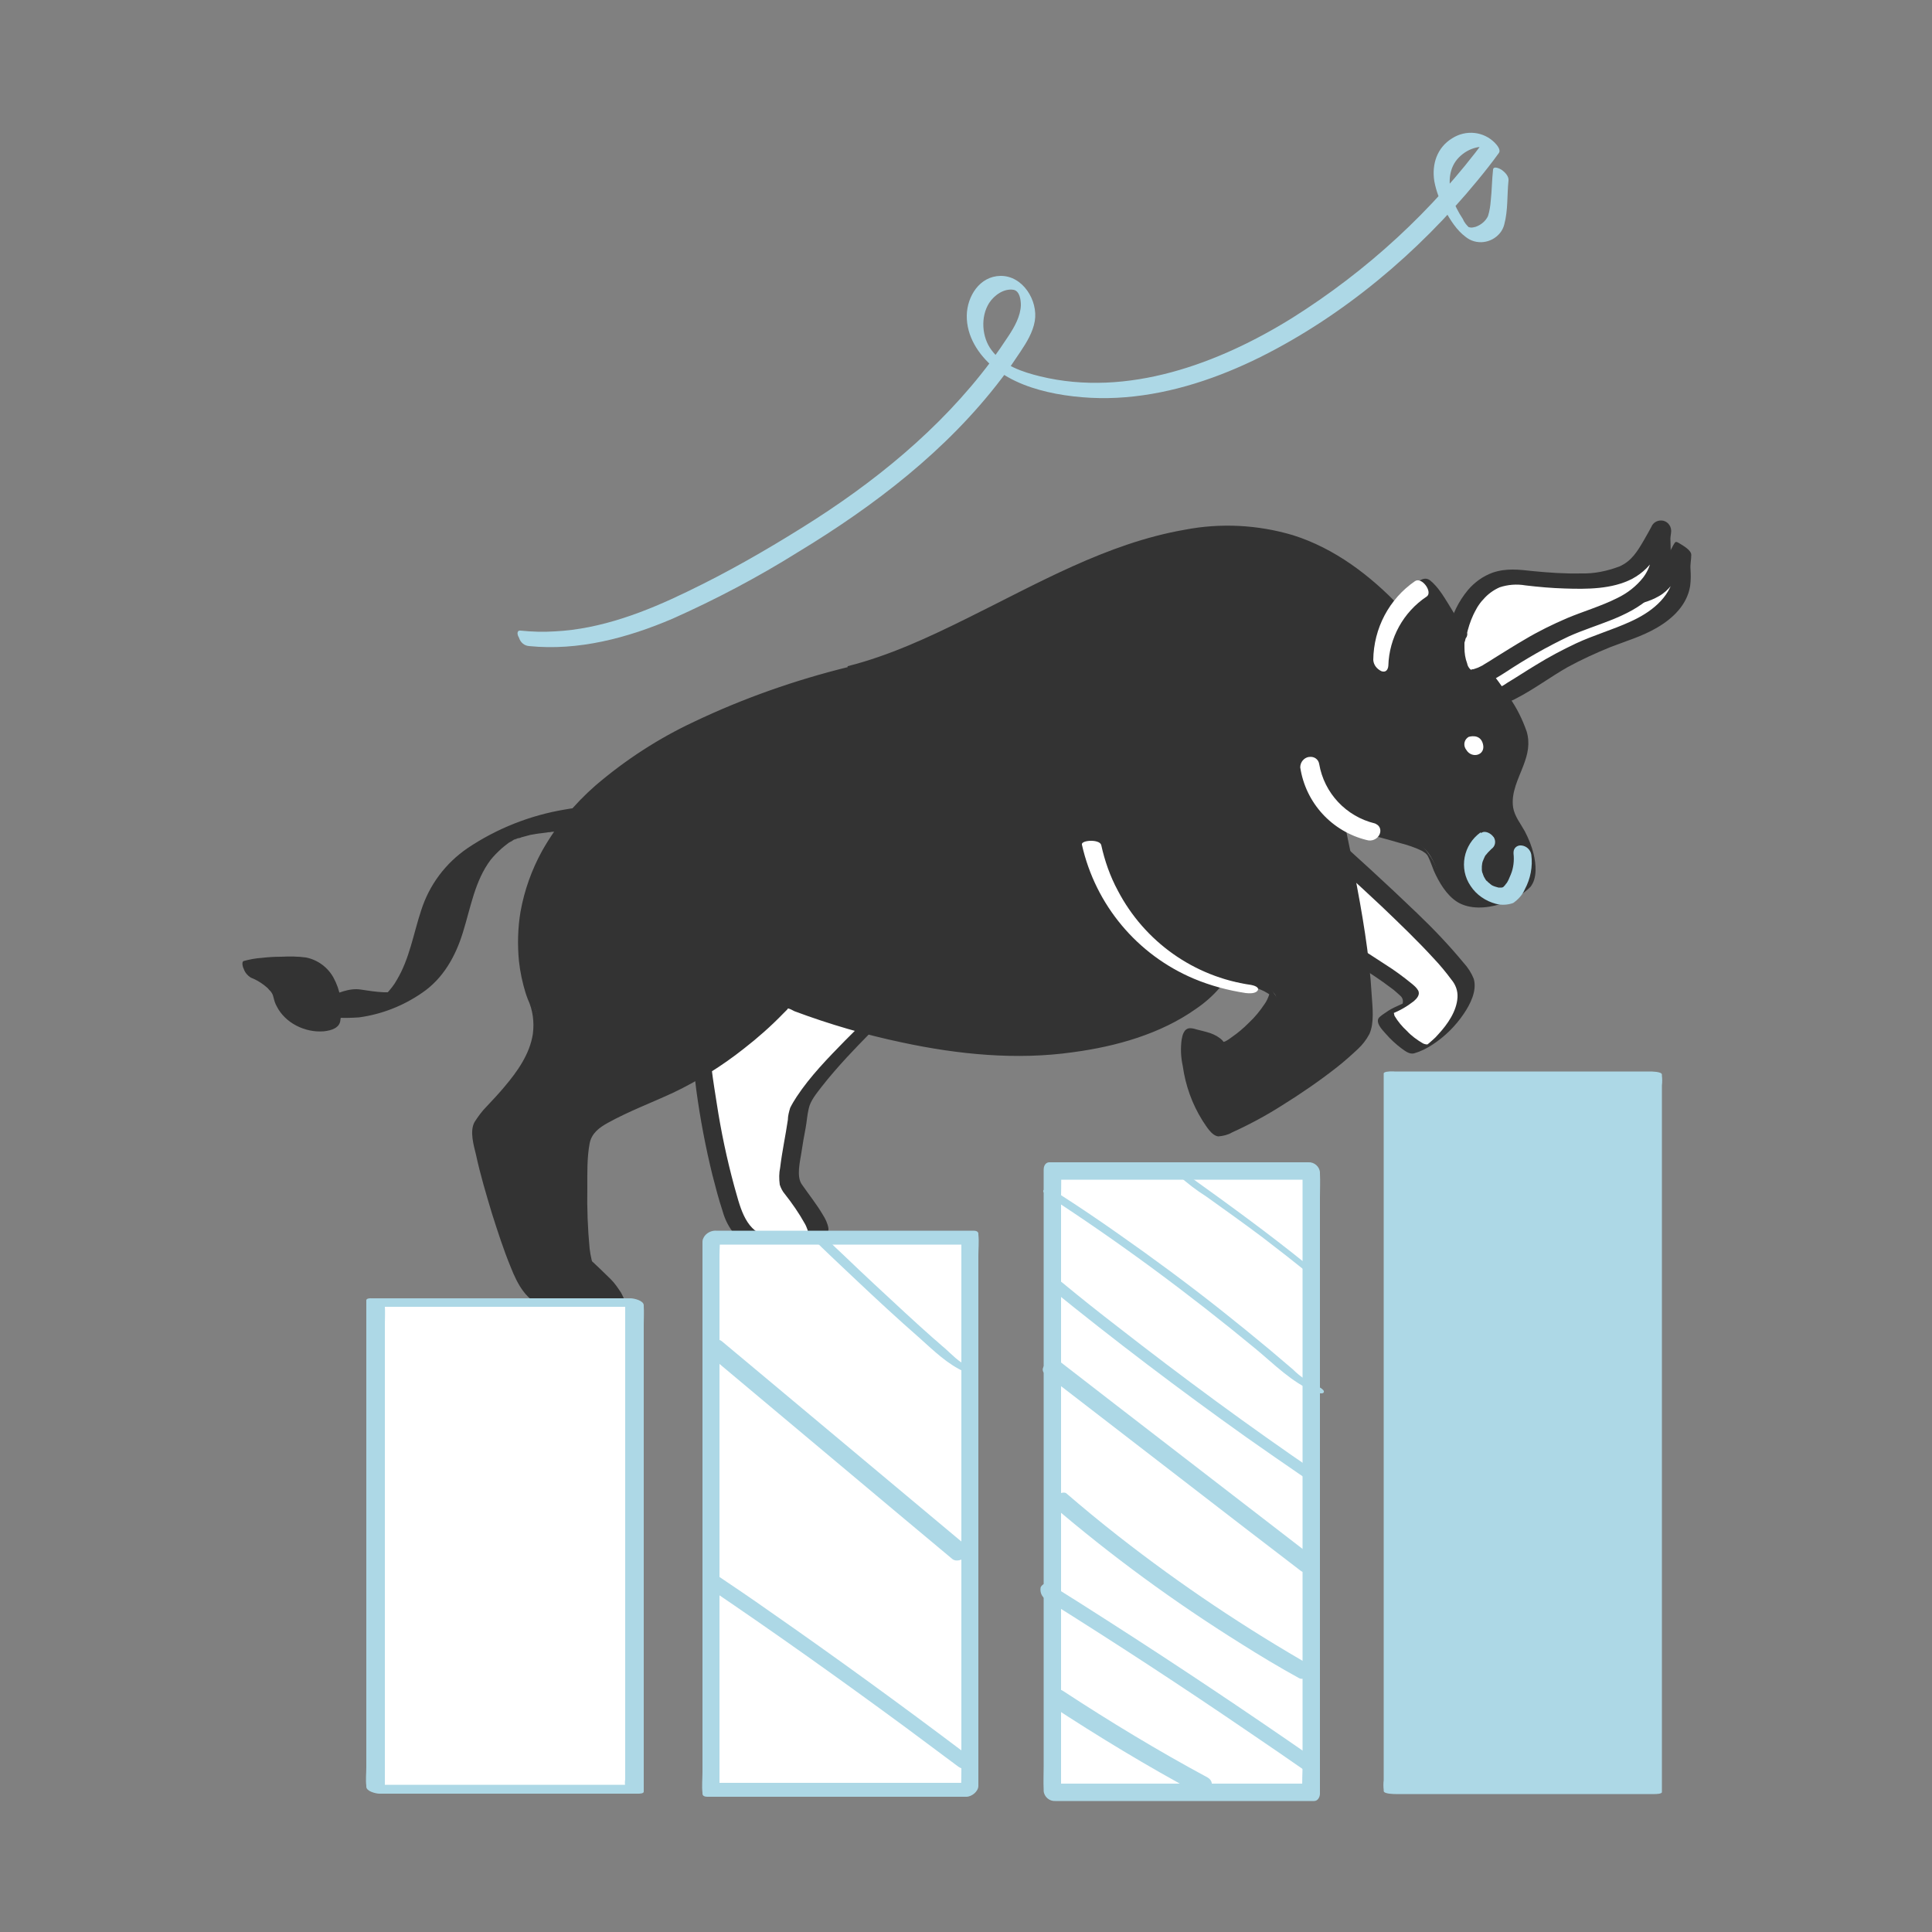 <svg transform="scale(1)" version="1.1" id="J6KQ4FGbCx" xmlns="http://www.w3.org/2000/svg" xmlns:xlink="http://www.w3.org/1999/xlink" x="0px" y="0px" viewBox="0 0 500 500" xml:space="preserve" class="pbimage_pbimage__wrapper__image__0LEis false"><rect x="0" y="0" width="500" height="500" fill="#808080" stroke="none"/><title>Bull Market</title><style type="text/css"> .st0{fill:#FFFFFF;} .st1{fill:#222;} .st2{fill:LIGHTBLUE;}
 .st2{fill:LIGHTBLUE;}
 .st1{fill:#333;}
 .st0{fill:#FFFFFF;}</style><g id="bull"><path class="st0" d="M229.4,261c0,0-22.1,21.1-22.8,26.7s-3.4,16.9-2.1,19s10.3,12.8,6.2,13.3s-14.4,4.4-19.2-2.2
		s-11.8-45.2-9.9-51.9s22.9-21.7,22.9-21.7L229.4,261z" fill="#FFFFFF"></path><path class="st1" d="M227.4,260.7c-2.9,2.8-5.8,5.7-8.7,8.6c-4.4,4.5-9,9.2-12.5,14.5c-0.6,0.9-1.2,1.9-1.7,2.9
		c-0.3,1-0.6,2.1-0.6,3.1c-0.6,4.1-1.5,8.2-2,12.4c-0.3,1.4-0.3,2.9-0.1,4.4c0.3,0.9,0.7,1.7,1.3,2.4c1.9,2.4,3.7,5,5.2,7.7
		c0.3,0.5,0.5,1.1,0.7,1.6c0.1,0.4,0.1,1,0.2,1.2c0,0,0,0.3,0,0.1v-0.1c0.4-0.4,0.9-0.6,1.4-0.7c0.7-0.3,0.1,0-0.2,0
		c-0.9,0.1-1.7,0.4-2.6,0.5c-0.1,0-0.6,0.1-0.2,0l-0.5,0.1l-1.3,0.3c-1,0.2-1.9,0.3-2.9,0.4c-1.6,0.2-3.3,0.1-4.9-0.3
		c-5.4-1.6-6.6-8.1-8-12.9c-1.9-7-3.4-14.1-4.5-21.3c-0.9-5.8-2-11.9-1.8-17.8c0-1.7,0.6-3.4,1.6-4.9c1.9-2.5,4.1-4.8,6.5-6.9
		c4.4-3.9,9-7.6,13.8-11l0.9-0.6l-4.1,0.6l21.8,14.7l3.1,2.1c1,0.5,2.2,0.4,3.2-0.1c0.4-0.1,2.2-1.2,1.3-1.7l-21.7-14.6l-3.1-2.1
		c-1.2-0.8-3.1-0.1-4.1,0.6c-3.9,2.8-7.7,5.7-11.3,8.7c-2.8,2.3-5.5,4.8-8,7.4c-1.6,1.8-3.6,3.9-4.2,6.3c-0.4,2-0.4,4.1-0.2,6.2
		c0.2,3.2,0.6,6.4,1,9.6c1,7.4,2.4,14.8,4.2,22.1c0.8,3.1,1.6,6.2,2.6,9.2c0.6,2.2,1.6,4.2,3.1,6c2.9,3.1,7.4,3.6,11.4,3.2
		c1.9-0.2,3.9-0.5,5.8-0.9l1.5-0.3l0.7-0.1c0.7-0.1,1.4-0.2,2.1-0.4c1.5-0.4,2.9-1.3,2.8-3c-0.2-1.3-0.8-2.5-1.5-3.6
		c-1.6-2.7-3.6-5.2-5.4-7.8c-1.4-2-0.5-5.7-0.1-8.2c0.3-2.1,0.7-4.3,1.1-6.4c0.3-1.6,0.4-3.4,0.8-5c0.4-2,2-3.9,3.3-5.6
		c2.1-2.7,4.3-5.2,6.6-7.7c3.8-4.1,7.8-8.1,11.6-11.8l0.7-0.7c0.7-0.7,0.6-1.3-0.4-1.5C229.7,259.6,228.4,260,227.4,260.7z" fill="#333"></path><path class="st0" d="M340,215.3c0,0,37.6,32.8,39.3,39.6c1.6,6.8-9.5,17.5-12.3,16.5s-9-7.3-8.2-8.7s7.2-2.3,6.4-5.1
		s-22.1-15.4-22.1-15.4L340,215.3z" fill="#FFFFFF"></path><path class="st1" d="M337.8,216.6c6.7,5.9,13.3,11.9,19.8,18c4.6,4.4,9.2,8.8,13.5,13.5c1.6,1.7,3.1,3.5,4.5,5.4
		c1.1,1.3,1.7,2.9,1.6,4.6c-0.2,3.6-2.6,7-4.9,9.5c-0.5,0.6-1.1,1.2-1.7,1.7l-0.8,0.7l-0.4,0.3c-0.4,0.3,0.2,0-0.2,0.2
		c0.1-0.1,0.3-0.2,0.4-0.3c-0.4,0.2,0,0,0.1,0s0,0-0.3,0.1c-0.4,0-0.8-0.1-1.2-0.3c-1.5-0.9-2.9-1.9-4.1-3.2
		c-1.2-1.1-2.3-2.4-3.2-3.9c-0.1-0.3-0.2-1-0.3-1.2c0,0-1.5,0.8-1.6,1.1s-0.2,0.1,0.1,0l1-0.4c2.1-0.8,4-1.9,5.8-3.3
		c0.8-0.7,1.7-1.7,1.1-2.8c-0.4-0.7-1-1.2-1.6-1.7c-2.2-1.8-4.5-3.5-6.9-5c-2.7-1.8-5.4-3.5-8.1-5.2l-3.2-2
		c-0.6-0.3-1.3-0.7-1.8-1.1c-0.6-0.5-0.4-1.6-0.5-2.4l-0.9-7.8l-1.9-16l-0.1-1c0-0.3-2.2,0.9-2.4,1
		C339.3,215.2,337.7,216,337.8,216.6l1.5,13.1l1.1,9l0.4,3.2c0,0.5,0,1,0.2,1.5c0.1,0.2,0.5,0.3,0.7,0.4l2.4,1.4
		c2.6,1.6,5.2,3.2,7.8,4.9c2.7,1.8,5.4,3.5,8,5.5c0.9,0.6,1.7,1.4,2.5,2.1c0.6,0.5,0.8,1.3,0.6,2c0,0.1-0.2,0.3-0.2,0.3l0.7-0.5
		c0.4-0.3,0,0-0.2,0.1c-0.8,0.4-1.6,0.7-2.4,1.1c-1.1,0.5-2.1,1.2-3.1,1.9c-0.5,0.4-1.2,0.8-1.2,1.5c-0.1,1.2,1.3,2.6,2,3.4
		c1.2,1.4,2.6,2.7,4.2,3.9c1,0.7,2,1.5,3.2,1.2c1.7-0.5,3.3-1.3,4.8-2.3c3.2-2.1,5.9-4.8,8-7.9c1.7-2.5,3.5-6,2.6-9.1
		c-0.6-1.5-1.5-2.9-2.6-4.1c-3.8-4.6-7.9-8.9-12.2-13c-7.8-7.5-15.8-14.8-23.9-22l-0.5-0.4C341.3,213.3,337.7,216.5,337.8,216.6z" fill="#333"></path><path class="st0" d="M376.9,166.2c0,0,8.8-13.3,22.2-11.8s27.3,2.3,32.1-5.3s4.7-9.2,4.2-5.4s3.6,13.9-16.3,20.7
		s-27.9,16.4-32.7,16.1S375.6,168,376.9,166.2z" fill="#FFFFFF"></path><path class="st1" d="M378.9,167.7c3.6-5.4,9.6-10,15.9-11.4c2.9-0.5,5.8-0.5,8.7,0c3.3,0.3,6.7,0.6,10,0.7c5.2,0.1,11.1,0,15.8-2.7
		c2.7-1.5,4.2-4,5.7-6.6c0.6-1.1,1.2-2.1,1.8-3.2c0.2-0.4,0.4-0.8,0.6-1.2l-2.6-1.6l0,0l-1.2-1.3c0,0.7,0,1.3-0.2,1.9
		c0,0.6,0,1.2,0,1.8c0.1,1.6,0.1,3.3-0.2,4.9c-1.1,5.9-6.2,9.6-11.3,11.9c-4.6,2.1-9.5,3.5-14,5.6c-3.6,1.7-7,3.5-10.4,5.6
		c-2.5,1.5-4.9,3.1-7.4,4.6c-1.4,1-3.1,1.8-4.8,2.1c-0.5,0.1-0.9,0-1.4-0.1c-0.3-0.1-0.8-0.5-0.1,0.1c0.3,0.2,0.8,0.7,0.4,0.2
		c-1.2-1.3-2.2-2.7-3-4.2c-0.8-1.4-1.5-2.8-2-4.4C378.9,169.8,378.4,168.5,378.9,167.7c0.3-0.5-3.8-3.4-4-3c-0.8,1.3,0.5,4,1.1,5.1
		c1.2,2.6,2.7,5,4.7,7.1c1.2,1.3,2.5,2.4,4,3.4c1,0.8,2.3,1.4,3.6,1.6c1.4,0,2.8-0.4,4-1.1c4.7-2.4,8.9-5.6,13.5-8.2
		c3.5-1.9,7.2-3.6,10.9-5.1c4.1-1.6,8.3-2.8,12.2-5.1c4.1-2.4,7.7-5.9,8.5-10.7c0.2-1.5,0.2-3,0.1-4.4c-0.1-1.3,0.2-2.5,0.2-3.7
		s-2.1-2.4-3.1-3s-1-0.4-1.5,0.4c-1.5,2.7-2.9,5.9-5.1,8.2c-4.9,5.2-13.7,4.9-20.2,4.6c-2.2-0.1-4.5-0.3-6.7-0.5
		c-2-0.2-4-0.5-6.1-0.5c-3.2,0.1-6.4,0.8-9.2,2.3c-4.1,2.1-7.6,5.2-10.3,8.9c-0.2,0.2-0.3,0.4-0.5,0.7
		C374.6,165.2,378.7,168.1,378.9,167.7z" fill="#333"></path><path class="st1" d="M221,174.7c45-11.6,95.8-65.2,142.4-15.7c0,0,4.6-6.7,7.2-6.9s10.2,16.4,12.1,18.5s12.5,14.3,11.8,20.8
		s-7.2,13-2.3,20.2s4.7,14.3,2.3,16.4s-9.6,6.5-16.7,4.3s-4.4-11.9-12.5-14.7c-6-2-12.1-3.6-18.3-4.9c0,0,9.6,45.3,6.1,53
		s-35.1,27.5-39.2,26.5s-9.9-24-4.1-23.8c0,0,7.9,1.3,8,3.3s15.7-10.8,11.9-14.7s-14-5.1-14-5.1s-9,15.1-42.3,18.9
		s-70.8-11.7-70.8-11.7s-13,14.3-30.8,22.2s-20.1,8.5-20.7,13.8s-1,26.6,1.2,30.8s11.8,9.4,6.2,9.4s-20,4.3-23.5-2.6s-12-34-11.1-39
		s21.4-17.8,14.3-33.1C138.2,260.6,112.6,202.6,221,174.7z" fill="#333"></path><path class="st1" d="M222.4,176.8c19.2-5,36.5-15.6,54.4-24c17.4-8.1,37-15.4,56.4-11.1c12.1,2.8,22.6,9.9,31,18.9
		c0-0.1,0.5,0.6,0.6,0.4c0.9-1.3,1.9-2.6,3-3.8c0.9-1,3-3.5,4.5-3c0.2,0.1,0.3,0.2,0.4,0.3c0.1,0.1,0.2,0.2,0.2,0.3l0.1,0.2
		c-0.4-0.5,0.1,0.1,0.1,0.2c0.5,0.6-0.3-0.4,0.2,0.3l0.6,0.9c1.1,1.8,2.3,3.9,3.3,5.9c2,3.6,3.7,7.3,6.4,10.4
		c-0.4-0.4,0.3,0.4,0.4,0.5c0.3,0.3,0.5,0.6,0.8,1c0.6,0.7,1.3,1.5,1.8,2.2c1.5,1.9,2.9,3.8,4,5.9c1.2,1.9,2,4.2,2.2,6.4
		c0.1,2.9-1.4,5.8-2.5,8.4c-1.1,2.9-2.2,6-1.4,9.1c0.8,3.6,3.6,6.3,4.7,9.9c0.9,2.6,1.4,6,0.2,8.6c-0.8,1.9-3,3-4.8,4
		c-3,1.7-6.4,2.5-9.8,2.3c-1.6-0.1-3.2-0.5-4.6-1.3c-0.2-0.1-0.4-0.3-0.7-0.5s-0.4-0.5-0.1,0c0.6,1,0.2,0.2,0-0.1
		c-1.3-2.7-2.2-5.5-4-8c-1.7-2.7-4.4-4.8-7.5-5.8c-5.6-1.8-11.3-3.3-17.1-4.5c-0.1-0.1-0.2,0-0.2,0.1c1.5,7.2,2.8,14.4,4,21.6
		c0.9,5.7,1.8,11.4,2.3,17.1c0.4,4.1,1,8.6,0.2,12.7c-0.7,3.5-4.1,6.1-6.6,8.3c-4.5,3.8-9.2,7.3-14.2,10.4c-4.5,3-9.1,5.6-14,7.9
		c-1.3,0.7-2.7,1.2-4.1,1.4c-0.5,0-0.8-0.3-1.1-0.3c-0.1,0,0.1,0.1,0.3,0.4s0.2,0.4,0.4,0.5c-0.1-0.1,0-0.2,0,0s-0.2-0.4-0.1-0.2
		c-0.1-0.3-0.3-0.6-0.4-0.9c-2.2-4.6-3.3-9.7-3.3-14.8c0-1.4,0.1-3.6,1.6-4.3c0.5-0.2,1-0.2,1.5,0c1.3,0.2,2.5,0.6,3.7,0.9
		c0.6,0.2,1.2,0.4,1.7,0.6c0.2,0.1,0.5,0.3,0.7,0.4c0.5,0.2,1.4,1.9-0.8-1.3c-0.7-1.1-1.2-2.1-0.9-1.2c0.4,0.9,0.9,1.7,1.5,2.5
		c0.3,0.4,0.8,1.2,1.4,1.4c1.1,0.3,3-1.5,3.8-2.1c2-1.6,3.9-3.3,5.5-5.3c1.3-1.5,2.8-3.4,3.1-5.5c0.1-1-0.1-2-0.7-2.8
		c-0.9-1.6-2.1-3-3.5-4.2c-2.6-1.8-5.6-3-8.7-3.5c-1.1-0.2-2.2-0.5-3.4-0.6c-0.2,0-0.8-0.2-1-0.1s-0.6,0.9-0.8,1.1
		c-5.3,6.7-13.8,10.9-21.8,13.5c-16.8,5.7-35,5.7-52.4,2.9c-12.4-2-24.5-5.2-36.2-9.7c-0.6-0.2-1.2-0.5-1.9-0.7h-0.1
		c-3.4,3.6-7.1,7-11.1,10c-3.9,3-7.9,5.8-12.2,8.2c-4.9,2.6-9.8,5-14.9,7.2c-3.2,1.3-6.3,2.8-9.3,4.5c-1.5,0.8-2.8,2-3.5,3.6
		c-0.6,1.8-0.8,3.6-0.8,5.5c-0.2,3.5-0.2,7-0.2,10.5c0,3.8,0.1,7.5,0.4,11.3c0.2,2.6,0.6,5.3,1.9,7.6c2.1,3.6,5.2,6,8.1,8.9l0.5,0.5
		c-0.6-0.6-1-1.4-1.4-2.2c0,0,0,0.1,0,0.1c-0.3,0.2-0.8,0.4-1.2,0.5c-1.4,0.1-2.8,0.1-4.3,0.3c-3.7,0.6-7.4,1-11.1,1
		c-1.8,0-3.5-0.3-5.2-1c-0.3-0.1-0.7-0.3-1-0.5c-0.1-0.1-0.6-0.5-0.8-0.6c0.2,0,1.3,2.3,0.8,1c-0.1-0.3-0.2-0.4-0.3-0.6
		c-2.7-6.3-4.9-12.8-6.8-19.4c-1-3.5-2-7-2.8-10.5c-0.5-2.2-1.2-4.7-0.9-6.9c0.2-1.9,2-3.6,3.2-5c2.2-2.5,4.5-4.9,6.6-7.5
		c4.5-5.8,7.8-13,4.9-20.3c-0.3-0.9-0.7-1.7-1-2.6s-0.3-1-0.6-1.9s-0.4-1.9-0.6-2.9c-0.5-2.5-0.7-5.1-0.7-7.6
		c-0.1-7.2,1.5-14.3,4.6-20.8c4.5-9.6,11.9-17.5,20.3-23.9c13.3-10.2,29-16.9,44.9-22.1C212,179.6,217.2,178.1,222.4,176.8
		c0.3-0.1-0.9-2.1-1.1-2.3c-0.2-0.3-1.2-2-1.7-1.9c-13.8,3.4-27.2,8.1-40,14.2c-9.2,4.3-17.8,9.9-25.5,16.5
		c-5.5,4.8-10.2,10.5-13.8,16.9c-2.7,4.9-4.6,10.2-5.6,15.8c-0.7,4.2-0.8,8.5-0.4,12.7c0.3,2.8,0.9,5.6,1.7,8.2
		c0.2,0.6,0.4,1.2,0.6,1.7c1.3,2.8,1.7,5.9,1.3,9c-0.8,5.2-4,9.7-7.3,13.6c-1.5,1.8-3.1,3.5-4.7,5.2c-1.2,1.2-2.2,2.6-3.1,4
		c-1.3,2.4-0.2,6,0.4,8.5c1.1,5.1,2.6,10.1,4.1,15.1c1.5,4.7,3,9.4,4.9,14c1.7,4.3,4.1,9,9,10.2s10.2,0,15.2-0.6
		c1-0.1,2.1-0.2,3.1-0.3c0.6,0,1.7,0.1,2-0.4s-0.5-1.8-0.8-2.4c-0.8-1.2-1.6-2.4-2.6-3.4c-0.5-0.5-5.2-5.1-5.3-5
		c0.2-0.1,0.7,1.4,0.6,0.9c-0.1-0.3-0.2-0.6-0.3-1c-0.2-0.9-0.4-1.9-0.5-2.8c-0.5-5.2-0.7-10.5-0.6-15.8c0-3.8-0.1-7.8,0.6-11.5
		c0.5-2.6,2.5-4.1,4.7-5.3c5.4-3,11.3-5.2,16.9-7.8c6.5-3.1,12.6-6.9,18.3-11.4c3.6-2.8,7-5.8,10.2-9.1c0.3-0.3,0.7-0.7,1-1
		c0.1-0.1,0.3-0.3,0.1-0.3c0.4-0.1,1.4,0.5,1.8,0.7c9.1,3.4,18.4,6.1,27.9,8.1c14.5,3.1,29.6,4.6,44.3,2.5
		c11.1-1.5,22.5-4.7,31.7-11.2c2.2-1.5,4.3-3.3,6.1-5.4c0.4-0.5,0.8-1,1.2-1.5s0.1-0.3,0.6-0.3c2,0.1,4,0.6,5.9,1.2
		c1.3,0.4,2.6,0.8,3.8,1.4c1.1,0.6,2.2,1.3,3.2,2c-0.1-0.1-1.6-3-1.7-2.4c0,0.1,0,0.3,0,0.4c0,0.4-0.1,0.7-0.2,1.1
		c-0.3,0.8-0.6,1.5-1.1,2.2c-1.2,1.8-2.5,3.4-4.1,4.9c-1.4,1.4-2.8,2.6-4.4,3.7c-0.5,0.4-1.1,0.8-1.7,1.1c-0.2,0.1-0.4,0.1-0.6,0.2
		s-0.3-0.1-0.1,0.1l1.8,2.2c0.1,0.2,1.1,2.2,0.6,1c-0.1-0.3-0.3-0.7-0.5-1c-0.6-1-1.2-1.9-2-2.8c-0.8-0.8-1.9-1.4-3-1.8
		c-1.2-0.4-2.5-0.7-3.7-1c-0.6-0.2-1.1-0.3-1.7-0.3c-1.5,0.1-1.9,1.8-2.1,3c-0.3,2.3-0.2,4.5,0.3,6.8c0.7,5,2.4,9.8,5.1,14.1
		c0.9,1.3,2.3,3.9,4.1,4.1c1.2-0.1,2.5-0.4,3.5-1c4.4-2,8.7-4.3,12.8-6.9c5-3.1,9.8-6.4,14.4-10c1.9-1.5,3.7-3.1,5.4-4.7
		c1.2-1.1,2.2-2.4,3-3.9c1.3-2.9,0.8-6.9,0.6-10c-0.6-10.7-2.5-21.3-4.5-31.9c-0.6-3.4-1.3-6.8-2-10.1c-0.1-0.3-0.1-0.6-0.2-1
		s-0.2-0.1,0.1,0c2.5,0.8,5.3,1.2,7.9,1.9c2,0.5,4,1.1,6.1,1.7c1.9,0.5,3.8,1.1,5.6,2c0.3,0.2,0.6,0.4,0.9,0.6
		c0.1,0.1,0.5,0.6,0.7,0.6s-0.5-0.9-0.4-0.5c0.1,0.3,0.2,0.5,0.4,0.8c0.6,1.2,1,2.5,1.5,3.7c1.3,2.9,3.2,6.2,6,8
		c3.2,2,7.6,1.7,11.1,0.6c1.7-0.5,3.4-1.3,4.9-2.2c1.1-0.6,2.1-1.4,3-2.3c1.8-2.3,1.4-5.9,0.8-8.5c-0.5-2-1.3-4-2.3-5.9
		c-1.1-2-2.6-3.8-3-6.1c-0.6-3.9,1.4-7.5,2.7-11c1.1-2.9,1.7-5.6,0.8-8.7c-1.1-3.1-2.5-6-4.4-8.7c-1.8-2.8-3.8-5.5-5.9-8.1
		c-0.7-0.9-1.4-1.7-2.1-2.5c-0.3-0.4-0.6-0.7-0.9-1.1s0.3,0.3,0.3,0.4c0.2,0.2,0.5,1,0.3,0.4c-0.1-0.3,0.2,0.4-0.1-0.1l-0.3-0.6
		c-0.3-0.5-0.6-1-0.8-1.5c-0.6-1.1-1.2-2.2-1.8-3.3c-1.4-2.6-2.9-5.2-4.5-7.8c-1.3-2.1-2.8-4.6-4.8-6.2c-1.7-1.3-3.5,0.6-4.7,1.8
		c-1.3,1.4-2.6,2.9-3.6,4.6l0.6,0.5c-7.8-8.2-17-15.2-27.8-18.6c-9.1-2.7-18.7-3.2-28-1.4c-20.2,3.5-38.4,14.1-56.5,23
		c-9.9,4.9-20,9.6-30.7,12.3c-0.3,0.1,1,2.1,1.1,2.2C220.9,175.3,221.9,176.9,222.4,176.8z" fill="#333"></path><path class="st0" d="M377.1,163.9c0,0,2.9-16.1,16.3-14.6s27.3,2.3,32.1-5.3s4.7-9.2,4.2-5.4s3.6,13.9-16.2,20.7
		s-27.9,16.4-32.7,16.1S375.7,165.7,377.1,163.9z" fill="#FFFFFF"></path><path class="st1" d="M379.5,164.6c0.4-1.9,1-3.8,1.8-5.5c0.3-0.6-0.2,0.4,0.1-0.2c0.1-0.2,0.2-0.4,0.3-0.6c0.2-0.4,0.4-0.7,0.6-1.1
		c0.5-0.8,1-1.5,1.6-2.1c1.1-1.3,2.6-2.4,4.2-3.1c2.1-0.7,4.4-0.9,6.7-0.5c3.4,0.4,6.7,0.7,10.1,0.8c5.8,0.2,12.3,0.2,17.5-2.5
		c2.8-1.5,5-3.7,6.5-6.5c0.8-1.3,1.5-2.6,2.2-3.9c0.2-0.4,0.4-0.7,0.6-1.1c0.4-0.6,0.5-0.4-0.5,0.1l-1.2,0.2l0,0l-1.8-0.7l0,0
		l-0.6-0.9c-0.2-0.4-0.1-0.4-0.1,0.1s-0.1,0.9-0.2,1.4c0,0.5,0,1.1,0,1.6c0,0.7,0.1,1.4,0.1,2.1c0,0.4,0,0.7,0,1.1s0,0.4,0,0.6v0.3
		c0,0.2,0.1-0.4,0,0c-0.2,1.9-1,3.7-2.1,5.2c-1.8,2.3-4.1,4.1-6.8,5.4c-4.2,2.1-8.7,3.4-13,5.2c-3.7,1.6-7.4,3.4-10.9,5.5
		c-2.6,1.5-5.1,3.1-7.7,4.7c-0.9,0.6-1.9,1.2-2.9,1.8c-0.1,0.1-0.2,0.1-0.3,0.2l-0.6,0.3c-0.4,0.2-0.8,0.4-1.2,0.5l-0.6,0.2
		c-0.5,0.2,0.5,0-0.1,0c-0.2,0-0.3,0-0.5,0.1c1-0.3-0.1,0.1-0.1,0s0.6,0.2,0,0c0.3,0.1,0.1,0.1,0,0c0.3,0.2-0.3-0.3-0.1-0.1
		c-0.4-0.4-0.7-0.9-0.8-1.5c-0.5-1.3-0.7-2.7-0.7-4.1c0-0.3,0-0.7,0-1c0-0.1,0-0.4,0-0.1c0-0.2,0-0.3,0.1-0.5s0.1-0.5,0.2-0.7
		c0.1-0.5-0.1,0.1,0.1-0.2c1.6-2.3-2.9-4.5-4.3-2.4c-1.2,1.8-1.1,4.5-0.9,6.6c0.4,2.8,1.4,5.6,3.9,7.2c3.9,2.4,8.2-0.4,11.5-2.5
		c5.3-3.5,10.7-6.6,16.4-9.3c7.1-3.2,15.4-4.8,21.3-10.3c3.2-2.9,5.1-6.9,5.1-11.2c0-1.3-0.1-2.6-0.1-3.8c0-0.7,0.2-1.3,0.2-2
		c0-1.5-1.2-2.7-2.6-2.7c-1.1,0-2.1,0.6-2.5,1.6c-0.6,1.1-1.2,2.2-1.9,3.4c-1.7,2.9-3.2,5.5-6.4,6.9c-3.2,1.2-6.5,1.9-9.9,1.8
		c-4.2,0.1-8.4-0.2-12.5-0.6c-3.6-0.4-6.9-0.8-10.4,0.4c-2.5,0.9-4.7,2.5-6.4,4.5c-2.4,2.9-4.1,6.3-4.9,10c0,0.2-0.1,0.4-0.1,0.6
		c-0.2,1.2,0.6,2.4,1.8,2.6C377.5,166.1,379.2,165.9,379.5,164.6z" fill="#333"></path><path class="st2" d="M383.2,215.4c-4.5,3.2-5.7,9.4-2.6,13.9c1.5,2.3,3.9,3.9,6.5,4.6c1.5,0.4,3.1,0.3,4.5-0.2
		c1.3-0.9,2.4-2.1,3-3.5c1.5-2.8,2.1-5.9,1.7-9c-0.2-1.3-1.3-2.3-2.6-2.4c-1.1-0.1-2,0.7-2,1.8c0,0.1,0,0.2,0,0.3
		c0.2,1.8,0,3.7-0.7,5.4c-0.2,0.5-0.4,0.9-0.6,1.4c-0.2,0.4-0.4,0.8-0.7,1.1c-0.1,0.2-0.3,0.4-0.5,0.6c-0.1,0.1-0.2,0.2-0.2,0.2
		c0.1,0-0.5,0.1-0.3,0.1s-0.2,0-0.2,0h-0.5h-0.3c0,0,0.3,0.1,0.1,0l-0.7-0.2l-0.6-0.2c0.4,0.2-0.1-0.1-0.2-0.1
		c-0.2-0.1-0.4-0.2-0.6-0.4c-0.4-0.3,0.2,0.2-0.1-0.1l-0.5-0.4c-0.1-0.1-0.6-0.7-0.3-0.2c-0.3-0.4-0.5-0.7-0.7-1.1
		c-0.1-0.2,0,0.1,0,0.1l-0.1-0.3c-0.1-0.2-0.2-0.5-0.3-0.8s0,0,0,0.1c0-0.1,0-0.2-0.1-0.3c0-0.2-0.1-0.4-0.1-0.6c0-0.2,0-0.5,0-0.7
		c0,0.4,0-0.2,0-0.3c0-0.3,0.1-0.5,0.1-0.8c0-0.1,0.2-0.7,0.1-0.4c0.2-0.5,0.4-1,0.6-1.4l0.2-0.3c0.2-0.3-0.1,0.1,0.1-0.1
		s0.3-0.4,0.5-0.6c0.2-0.2,0.4-0.4,0.6-0.6l0.2-0.2c0.3-0.2-0.4,0.3,0.1-0.1c1-0.7,1.2-2,0.6-3c0,0,0-0.1-0.1-0.1
		c-0.6-0.9-2.2-1.8-3.2-1L383.2,215.4z" fill="LIGHTBLUE"></path><path class="st0" d="M280,218.6c3.5,15.6,14.3,28.5,29,34.7c4.3,1.8,8.8,3,13.4,3.7c0.8,0.1,2.6,0.2,3.1-0.7s-1.2-1.3-1.7-1.4
		c-14.8-2.1-27.6-11.2-34.5-24.4c-2-3.7-3.4-7.7-4.3-11.8C284.6,217.1,279.7,217.4,280,218.6z" fill="#FFFFFF"></path><path class="st0" d="M336.5,198.6c1.4,9.2,8.2,16.6,17.2,18.8c1.3,0.4,2.7-0.2,3.3-1.4c0.5-1,0.2-2.2-0.8-2.7
		c-0.1-0.1-0.2-0.1-0.4-0.2c-7.4-1.8-13.1-7.8-14.4-15.4c-0.2-1.2-1.3-2-2.6-1.8c0,0-0.1,0-0.1,0
		C337.5,196.1,336.5,197.2,336.5,198.6L336.5,198.6z" fill="#FFFFFF"></path><path class="st0" d="M359.3,172.3c0.2-7.2,3.9-13.9,9.9-17.9c1.7-1.1-1.2-5.2-3-4c-6.7,4.6-10.7,12.2-10.8,20.4
		c0.1,1.3,0.9,2.3,2.1,2.9C358.6,174.1,359.2,173.4,359.3,172.3L359.3,172.3z" fill="#FFFFFF"></path><path class="st0" d="M380.1,190.7c0,0,3-1,3.7,1.9s-2.9,3.8-4.3,1.5c-0.8-1-0.7-2.4,0.3-3.2C379.9,190.8,380,190.8,380.1,190.7z" fill="#FFFFFF"></path><path class="st1" d="M170.3,208.8c-8-0.4-16.2-0.7-24.1,0.7c-9,1.5-17.6,4.9-25.2,10c-5.7,3.9-9.9,9.5-12,16.1c-2,6-3,12.5-6.3,18
		c-0.7,1.3-1.7,2.5-2.7,3.6c-0.2,0.3-0.5,0.5-0.8,0.7c0.5-0.4,0.5-0.5,0.1-0.1c-0.2,0.1-0.4,0.3-0.6,0.4c-1,0.8,1.2-0.7,0.1-0.1
		c1.1-0.6,1.3-0.7,0.7-0.4l1.2-0.5c-1.3,0.6,1.6-0.5,1.7-0.5c-0.7,0.1-0.6,0.1,0.2,0l-0.9,0.1c-1.4,0.2,0.8,0-0.6,0
		c-0.6,0-1.2,0-1.8,0c-2-0.1-4-0.4-5.9-0.7c-3-0.5-6.4,1-9,2.3c-1.4,0.6-2.7,1.4-3.8,2.5c-0.3,0.3-1.2,1.4-0.2,1.6
		c4.1,0.9,8.3,1.1,12.5,0.8c5.9-0.8,11.5-3,16.4-6.4c5.4-3.7,8.6-9.4,10.5-15.6c2-6.4,3.1-13.4,7.2-18.8c0.8-1,1.8-2,2.8-2.9
		c0.1-0.1,1.1-0.9,0.2-0.2c0.3-0.2,0.6-0.5,0.9-0.7l0.9-0.7c0.5-0.4,0.4-0.3-0.3,0.2l0.7-0.4c0.3-0.2,0.7-0.4,1-0.6
		c-1.6,1.1-0.8,0.4-0.2,0.1l0.7-0.3c1.3-0.7-1.8,0.7-0.4,0.2c0.4-0.1,0.7-0.3,1.1-0.4c-2.1,1-1,0.4-0.4,0.2c0.4-0.1,0.8-0.2,1.1-0.4
		c0.7-0.2,0.5-0.2-0.6,0.2l0.8-0.2l1.1-0.3l0.8-0.2c-0.7,0.1-0.8,0.2-0.1,0c1.1-0.2,2.2-0.4,3.3-0.5l1.4-0.2c0,0,1.5-0.1,0.7-0.1
		c1.1-0.1,2.2-0.1,3.3-0.2c4.5-0.1,9,0.1,13.4,0.3c1.5-0.1,3-0.4,4.5-0.9c1.8-0.6,3.6-1.4,5.3-2.4
		C169.8,211.5,173.5,208.9,170.3,208.8L170.3,208.8z" fill="#333"></path><path class="st1" d="M86.6,262.3c0,0,2.2-12.1-8.1-12.4s-14.1,0.9-14.1,0.9s7,2.5,8.1,8.3S86.5,266.6,86.6,262.3z" fill="#333"></path><path class="st1" d="M88.1,263.9c0.7-3.7,0-7.6-1.8-10.9c-1.5-2.7-4.1-4.6-7.1-5.2c-2.1-0.3-4.3-0.3-6.4-0.2
		c-1.7,0-3.4,0.1-5.1,0.3c-1.6,0.1-3.1,0.4-4.6,0.8c-0.7,0.2-0.2,1.8,0,2.1c0.3,0.9,1,1.7,1.8,2.2c1.3,0.5,2.5,1.2,3.5,2
		c0.4,0.3,0.9,0.7,1.2,1.1c0.3,0.3,0.6,0.6,0.8,1c0.2,0.3,0.3,0.7,0.4,1.1c0.2,0.8,0.4,1.5,0.8,2.2c2.2,4.4,7.4,6.9,12.2,6.5
		C85.8,266.7,88,266,88.1,263.9c0-1.2-0.5-2.3-1.4-3.2c-0.4-0.4-1.7-1.2-1.8,0c0,0.5-0.3,1-0.8,1.2c-0.7,0.3-1.4,0.5-2.2,0.5
		c-2,0.1-4.1-0.3-5.9-1.1c-0.4-0.2-0.8-0.4-1.2-0.6c-0.2-0.1-0.4-0.3-0.6-0.4c0,0-0.3-0.2-0.1-0.1s-0.2-0.2-0.2-0.2s-0.3-0.3,0,0
		c-0.1-0.1-0.1-0.2-0.2-0.2c-0.3-0.2,0.3,0.4,0.1,0.1s0.1,0.2,0.1,0.2c-0.2-0.4,0,0.3-0.1-0.2c-0.1-0.4-0.2-0.8-0.3-1.2
		c-1-3-3-5.6-5.5-7.4c-1.3-1-2.8-1.9-4.4-2.5l1.9,4.4c0,0,0.1,0,0.1,0h0.2c0.3-0.1-0.2,0,0.1,0c0.7-0.2,1.4-0.3,2.2-0.4
		c3.2-0.4,6.3-0.5,9.5-0.4c1.6-0.1,3.1,0.1,4.7,0.6c0.4,0.1,0.8,0.3,1.2,0.6c0.1,0.1,0.6,0.5,0.3,0.3c0.1,0.1,0.2,0.2,0.3,0.3
		c0.4,0.5-0.3-0.4,0.1,0.1l0.2,0.3c-0.1-0.1-0.2-0.5-0.1-0.1c0.1,0.1,0.1,0.2,0.2,0.3c0-0.1-0.2-0.5-0.1-0.1
		c0.1,0.2,0.2,0.4,0.2,0.6s-0.1-0.4,0-0.1c0,0.1,0.1,0.3,0.1,0.4s0.1,0.4,0.2,0.7c-0.1-0.4,0,0.2,0,0.3c0.1,0.5,0.1,1,0.1,1.5
		c0,0.2,0,0.4,0,0.6c0-0.4,0,0.3,0,0.4c0,0.4,0,0.7-0.1,1s-0.1,0.7-0.1,1c0,1.2,0.5,2.4,1.4,3.2C86.9,264.4,87.9,265,88.1,263.9z" fill="#333"></path></g><g id="up"><path class="st2" d="M136.9,167.2c12.8,1.3,25.5-2.1,37.2-7.1c11.2-5,22-10.7,32.4-17.2c19.8-12,38.5-26.3,52.6-44.8
		c1.8-2.3,3.4-4.7,5-7.1c1.6-2.4,3.2-5,3.7-7.9c0.9-5.3-3.1-11.8-8.9-11.7c-5.4,0.1-8.6,5.3-8.7,10.2c-0.1,5.4,3,10.2,7.1,13.6
		c4.6,3.7,10.3,5.6,16,6.7c5.9,1.1,12,1.4,18,0.9c12.2-1,24-5,34.9-10.4c21.6-10.8,40.8-27,56.1-45.6c1.9-2.3,3.8-4.7,5.6-7.2
		c0.6-0.8-0.5-2.1-1-2.6c-2.9-3-7.5-3.5-11.1-1.2c-3.9,2.4-5.3,6.7-4.6,11.1c0.5,2.7,1.5,5.2,2.8,7.6c1.3,2.4,3,5.1,5.3,6.8
		c2.7,2.2,6.7,1.7,8.9-1c0.5-0.6,0.9-1.4,1.1-2.2c1-3.7,0.7-7.6,1.1-11.4c0.1-1.1-0.9-2.1-1.7-2.7c-0.4-0.3-2.2-1.2-2.3-0.1
		c-0.3,2.7-0.3,5.4-0.6,8.1c-0.1,1.3-0.3,2.6-0.7,3.9c-0.6,1.3-1.8,2.3-3.2,2.8c-0.4,0.1-0.8,0.2-1.2,0.2c-0.2,0-0.8-0.2-0.6-0.1
		c-0.6-0.6-1.2-1.3-1.5-2.1c-1.2-1.8-2.2-3.7-2.8-5.8c-1.1-3.5-0.9-7.5,1.8-10.2c1.2-1.2,2.7-2.1,4.4-2.5c0.7-0.2,1.4-0.2,2.2-0.1
		c0.5,0.1,0.9,0.3,1.2,0.6l-1-2.6c-13.6,18.4-30.6,34-50,46.2c-19,11.8-42.6,20.6-65.2,15.1c-4.5-1.1-9.7-2.8-12.6-6.8
		c-2.5-3.3-2.9-8.6-0.6-12.2c1.3-2,3.8-3.8,6.3-3.4c1.6,0.3,1.9,2.6,1.9,4c-0.1,2.8-1.6,5.5-3.1,7.8s-3.1,4.6-4.7,6.8
		c-13.1,17.5-30.4,31.5-48.9,43c-9.6,6-19.4,11.6-29.6,16.5c-10.7,5.2-22.3,9.7-34.3,10.3c-3,0.2-5.9,0.1-8.9-0.2
		c-1.1-0.1-0.8,1.2-0.4,1.8C134.7,166.3,135.7,167.1,136.9,167.2L136.9,167.2z"></path></g><g id="graph"><rect class="st2" x="360.6" y="278" width="67" height="185.7"></rect><path class="st2" d="M361.2,278.6h67l-3.1-0.8v182.9c0,0.8,0,1.7,0,2.5c0,0.1,0,0.2,0,0.3l1.9-0.5h-67l3.1,0.8V280.9
		c0.1-0.8,0.1-1.7,0-2.5c0-0.1,0-0.2,0-0.3c0-1-5-1.1-5-0.3v182.9c-0.1,0.8-0.1,1.7,0,2.5c0,0.1,0,0.2,0,0.3c0,0.8,2.8,0.8,3.1,0.8
		h67c0.2,0,1.9,0,1.9-0.5V280.9c0.1-0.8,0.1-1.7,0-2.5c0-0.1,0-0.2,0-0.3c0-0.8-2.8-0.8-3.1-0.8h-67c-0.4,0-2,0-1.8,0.6
		S360.8,278.6,361.2,278.6z"></path><rect class="st0" x="272.4" y="303.1" width="67" height="160.7"></rect><path class="st2" d="M273.1,305.3h67l-3-2.6V457c0,2-0.2,4.2,0,6.2c0,0.1,0,0.2,0,0.3l1.5-1.9h-67l3,2.6V309.9c0-2.1,0.1-4.2,0-6.2
		v-0.3c0-2.6-4.5-3.8-4.5-0.7V457c0,2.1-0.1,4.2,0,6.2v0.3c0.1,1.5,1.5,2.7,3,2.6h67c1,0,1.5-1.1,1.5-1.9V309.9c0-2.1,0.1-4.2,0-6.2
		v-0.3c-0.1-1.5-1.5-2.7-3-2.6h-67c-1.3,0-1.7,1.5-1.4,2.5C270.6,304.6,271.8,305.4,273.1,305.3z"></path><rect class="st0" x="184" y="320.3" width="67" height="143"></rect><path class="st2" d="M183.1,322.1h67l-1.3-0.8v137.2c0,1.8-0.1,3.7,0,5.5c0,0.1,0,0.2,0,0.2l3.1-2.8h-67l1.3,0.8V325
		c0-1.8,0.2-3.7,0-5.5v-0.2c0-1.2-1.8-0.8-2.4-0.5c-1.1,0.4-1.9,1.4-2,2.5v137.2c0,1.8-0.2,3.7,0,5.5c0,0.1,0,0.2,0,0.2
		c0,0.7,0.8,0.8,1.3,0.8h67c1.4,0,3.1-1.4,3.1-2.8V325c0-1.8,0.2-3.7,0-5.5v-0.2c0-0.7-0.8-0.8-1.3-0.8h-67c-1.3,0.1-2.4,0.9-2.9,2
		C181.5,321.4,182.1,322.1,183.1,322.1z"></path><rect class="st0" x="97.1" y="337.1" width="67" height="126"></rect><path class="st2" d="M98.2,338.2h67l-3.4-1.8v124.1c-0.1,0.6-0.1,1.1,0,1.7c0,0.1,0,0.1,0,0.2l1.4-0.5h-67l3.4,1.8V342.9
		c0-1.6,0.1-3.3,0-4.9c0-0.1,0-0.1,0-0.2c0-1.6-4.8-2.4-4.8-1.3v120.8c0,1.6-0.2,3.3,0,4.9c0,0.1,0,0.1,0,0.2c0,1.2,2.5,1.8,3.4,1.8
		h67c0.2,0,1.4,0,1.4-0.5V342.9c0-1.6,0.1-3.3,0-4.9c0-0.1,0-0.1,0-0.2c0-1.2-2.5-1.8-3.4-1.8h-67c-0.7,0-1.8,0.1-1.2,1
		S97.2,338.2,98.2,338.2z"></path><path class="st2" d="M338.4,327.4c-10.1-8.2-20.6-15.8-31.2-23.4c-0.6-0.4-1.1-0.8-1.7-1.2c-0.4-0.3,0.3,0.2,0,0l-0.3-0.2l-0.2-0.2
		c-0.4-0.3,0.5,0.5,0.2,0.2s-1.4-1.5-1.7-0.8s1.3,2.3,1.7,2.6c2.2,1.9,4.5,3.7,6.9,5.2c4.9,3.5,9.8,7,14.6,10.6
		c4.2,3.2,8.4,6.5,12.5,9.8c0.5,0.4,1.3,1,1.2,0.1S339,327.8,338.4,327.4L338.4,327.4z"></path><path class="st2" d="M340.5,358.5c-2.2-1-4.2-2.4-5.9-4.1c-2-1.7-4-3.4-6-5.1c-4.2-3.5-8.5-7-12.8-10.4
		c-8.6-6.8-17.4-13.3-26.4-19.6c-5.1-3.6-10.3-7.1-15.6-10.5c-0.8-0.5-2.2-1.3-3.3-1s-0.2,1.1,0.4,1.5
		c18.8,12.2,36.9,25.6,54.2,39.9c4.7,3.9,9.2,8.5,14.9,10.9c0.5,0.2,2.3,0.9,2.6,0.2S340.9,358.7,340.5,358.5L340.5,358.5z"></path><path class="st2" d="M340.8,381.1c-17.6-12-34.7-24.6-51.5-37.7c-4.8-3.7-9.6-7.5-14.3-11.4c-0.9-0.8-2.2-1-3.4-0.6
		c-1,0.5-0.4,1.5,0.2,2c16.5,13.4,33.5,26.3,50.8,38.6c5,3.5,10,7,15,10.4c0.9,0.6,2.4,1.2,3.4,0.7S341.6,381.5,340.8,381.1
		L340.8,381.1z"></path><path class="st2" d="M340.4,403.4l-51.6-39.8l-14.6-11.3c-1.8-1.4-5.8,1.6-3.8,3.2l51.6,39.8l14.6,11.2
		C338.4,408,342.3,405,340.4,403.4L340.4,403.4z"></path><path class="st2" d="M340.2,431.6c-17.7-10.1-34.6-21.4-50.7-34c-4.6-3.6-9.1-7.3-13.5-11.1c-1.1-1-5.3,1.7-4,2.8
		c15.5,13.3,31.9,25.3,49.2,36.1c4.9,3.1,9.9,6.1,15,8.9C337.6,435.2,341.6,432.4,340.2,431.6L340.2,431.6z"></path><path class="st2" d="M339.5,454.7c-17.3-12-34.8-23.7-52.6-35.1c-5-3.2-10-6.4-15-9.5c-0.8-0.6-1.8-0.4-2.4,0.4
		c-0.1,0.1-0.2,0.3-0.2,0.4c-0.2,1.3,0.4,2.5,1.5,3.1c17.9,11.2,35.5,22.7,52.9,34.6c4.9,3.3,9.8,6.7,14.7,10.1
		c0.8,0.6,1.8,0.4,2.4-0.4c0.1-0.1,0.2-0.3,0.2-0.4C341.3,456.6,340.7,455.3,339.5,454.7L339.5,454.7z"></path><path class="st2" d="M312.5,460c-12.8-6.9-25.2-14.4-37.4-22.4c-1.1-0.7-2.5-0.6-3.4,0.4c-0.8,0.8-1.1,2.5,0,3.2
		c12.5,8.2,25.2,15.9,38.4,23C312.6,465.6,315.2,461.5,312.5,460L312.5,460z"></path><path class="st2" d="M250.4,353.5c-2.3-1-4.1-3-5.9-4.6c-1-0.8-1.9-1.7-2.9-2.5c-2.5-2.2-5-4.5-7.4-6.7
		c-5.3-4.9-10.6-9.8-15.8-14.8c-1.6-1.5-3.2-3-4.8-4.6c-0.9-0.8-2-1.3-3.2-1.4c-0.9,0-1.2,0.5-0.5,1.2c3.8,3.8,7.7,7.4,11.6,11.1
		c5.4,5.1,10.8,10.1,16.4,15c3.7,3.3,7.3,6.9,11.9,8.9c0.5,0.2,2.3,0.9,2.6,0.2S250.8,353.7,250.4,353.5L250.4,353.5z"></path><path class="st2" d="M250.3,400.2l-49.5-41.4l-14-11.7c-1.8-1.5-5.7,1.5-3.8,3.2l49.5,41.5l14,11.7
		C248.3,404.9,252.3,401.9,250.3,400.2z"></path><path class="st2" d="M250,453.9c-16.7-12.6-33.6-24.9-50.7-36.8c-4.8-3.4-9.7-6.7-14.6-10c-0.8-0.6-1.8-0.4-2.4,0.4
		c-0.1,0.1-0.2,0.3-0.2,0.4c-0.2,1.3,0.4,2.5,1.5,3.2c17,11.5,33.7,23.4,50.3,35.6c4.7,3.5,9.4,7,14.1,10.5c0.9,0.6,2.2,1.1,2.9,0
		C251.3,456,251,454.7,250,453.9L250,453.9z"></path></g></svg>
